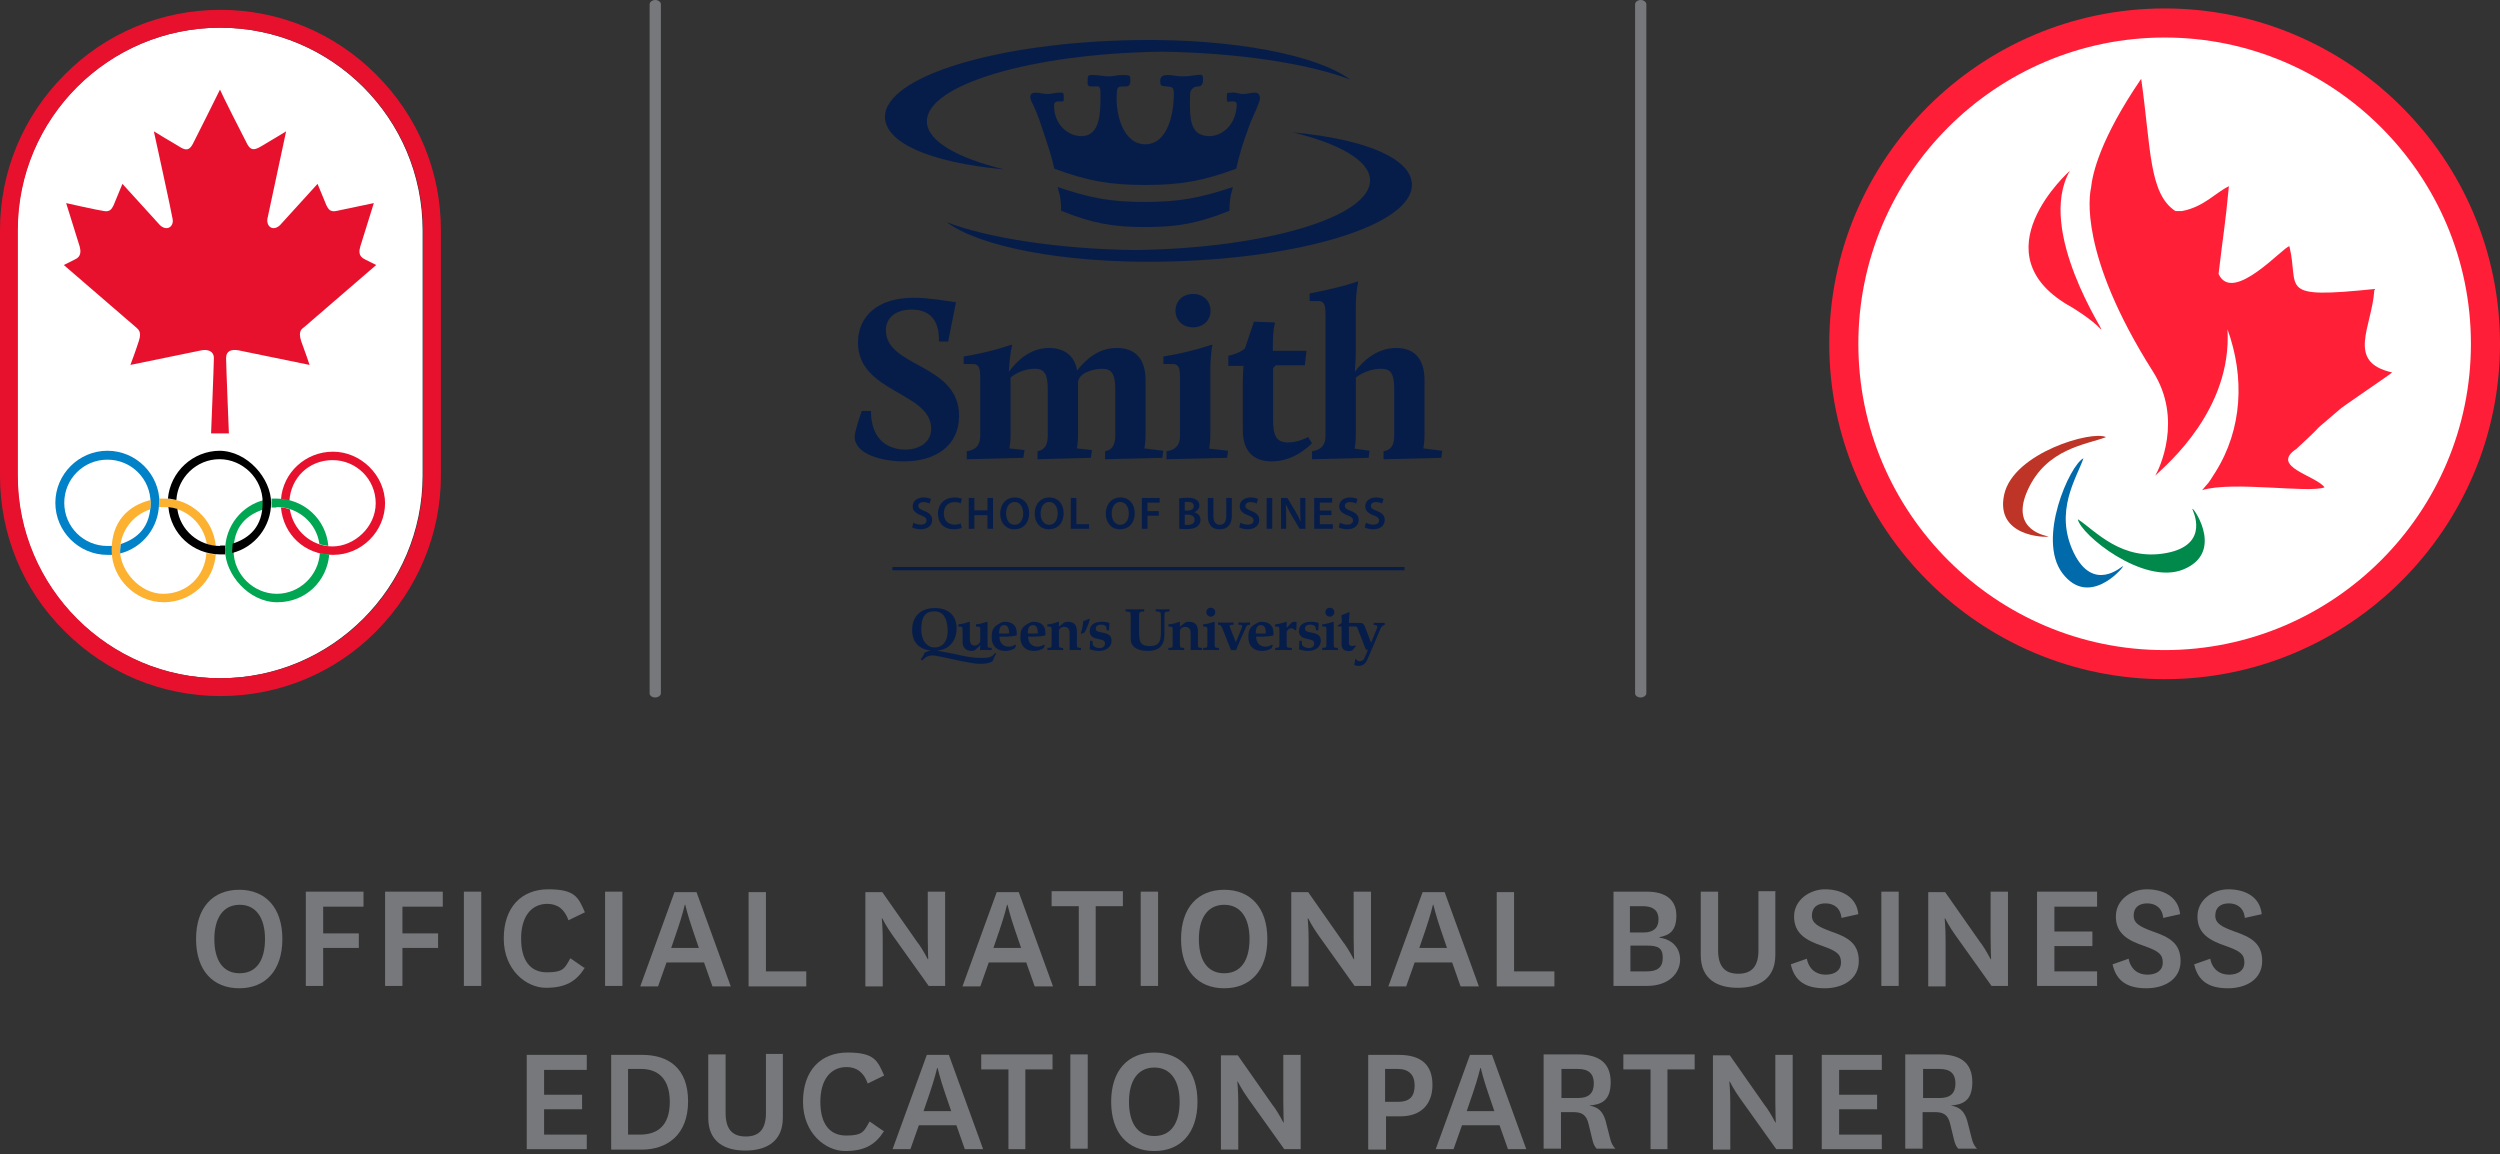 <?xml version="1.0" encoding="UTF-8"?>
<svg id="Layer_1" data-name="Layer 1" xmlns="http://www.w3.org/2000/svg" version="1.1" viewBox="0 0 533 246.1">
  <rect x="0" y="0" width="533" height="246.1" fill="#333333" stroke="none"/>
  <defs>
    <style>
      .cls-1 {
        fill: #00a651;
      }

      .cls-1, .cls-2, .cls-3, .cls-4, .cls-5, .cls-6, .cls-7, .cls-8, .cls-9, .cls-10, .cls-11, .cls-12, .cls-13, .cls-14 {
        stroke-width: 0px;
      }

      .cls-2 {
        fill: #ff2038;
      }

      .cls-3 {
        fill: #be3426;
      }

      .cls-4 {
        fill: #0081c8;
      }

      .cls-5 {
        fill: #fcb131;
      }

      .cls-6 {
        fill-rule: evenodd;
      }

      .cls-6, .cls-12 {
        fill: #071d49;
      }

      .cls-7 {
        fill: #000;
      }

      .cls-8 {
        fill: #e8112d;
      }

      .cls-9 {
        fill: #016aab;
      }

      .cls-10 {
        fill: #ff1e37;
      }

      .cls-11 {
        fill: #77787b;
      }

      .cls-13 {
        fill: #fff;
      }

      .cls-14 {
        fill: #00894a;
      }
    </style>
  </defs>
  <path class="cls-13" d="M528.5,73.3c0,37-30,67-67,67s-67-30-67-67S424.5,6.3,461.5,6.3s67,30,67,67Z"/>
  <path class="cls-3" d="M436.7,114.4c-.7.2-11.4,0-9.4-9,2-8.9,18.8-13.7,21.7-12.2-4.2,1.6-12.7,2.4-16.7,11.3-4,8.8,4.4,9.8,4.5,9.9"/>
  <path class="cls-9" d="M452.6,120.8c-.3.7-7.4,8.7-12.9,1.4s1.6-23.1,4.5-24.5c-1.5,4.3-6.3,11.3-2.1,20.1,4.2,8.7,10.3,2.9,10.5,2.9"/>
  <path class="cls-14" d="M467.5,108.5c.6.4,6.5,9.4-2,12.9s-22-7.5-22.5-10.7c3.8,2.5,9.3,9,18.9,7.2,9.5-1.8,5.5-9.2,5.5-9.4"/>
  <path class="cls-2" d="M506.4,61.6c-21.2,2.2-16.1,0-18.3-9.1-1.2,0-12.1,12.5-15.1,5.9,1-8.6,1.4-10.2,2.2-18.7-2.9,1.4-5.3,4.4-10,5.3h-1.4c-5.7-3.7-5.2-13.5-7.3-28.2-8.8,12.9-10.4,20.3-10.7,23.3-.3,1.3-2.7,14,13.2,39.1,6.5,10.2,1.3,20.9.5,22.2,2.4-2.3,16.4-14,15.4-31.2,3.7,10.2,3.2,21.3-2.6,30.5-1.9,3-1,1.6-2.8,3.8,6.4-2,22.8.7,26.1-.6-2-2.6-11.7-4.4-6-8.2,8.2-7.6.9-1.3,9.2-8.4,0-.2,11.3-7.8,11.2-7.9-9.9-2.2-4.3-9.7-3.8-17.5M447.9,70.1c1.3,1.4-13.9-20.9-6.6-33.7,0,0-20.1,17.8.4,29.1,0,0,4.2,2.5,6.2,4.7"/>
  <path class="cls-10" d="M461.5,8c-36,0-65.3,29.3-65.3,65.3s29.3,65.3,65.3,65.3,65.3-29.3,65.3-65.3-29.3-65.3-65.3-65.3ZM461.5,144.8c-39.4,0-71.5-32.1-71.5-71.5S422.1,1.8,461.5,1.8s71.5,32.1,71.5,71.5-32.1,71.5-71.5,71.5Z"/>
  <path class="cls-11" d="M139.7,148.7c-.7,0-1.2-.4-1.2-.9V.9c0-.5.6-.9,1.2-.9s1.2.4,1.2.9v146.9c0,.5-.6.9-1.2.9v0ZM349.8,148.7c-.7,0-1.2-.4-1.2-.9V.9C348.6.4,349.2-0,349.8-0s1.2.4,1.2.9v146.9c0,.5-.6.9-1.2.9v0Z"/>
  <g id="COC">
    <path class="cls-13" d="M46.9,5.9C23,5.9,3.7,25.3,3.7,49.1v52.3c0,23.9,19.4,43.2,43.2,43.2s43.2-19.4,43.2-43.2v-52.3c0-23.9-19.4-43.2-43.2-43.2"/>
    <path class="cls-8" d="M80.2,15.9C71.3,7,59.5,2.1,47,2.1S22.6,7,13.8,15.9C4.9,24.8,0,36.6,0,49.1v52.3c0,12.6,4.9,24.4,13.8,33.2,8.9,8.9,20.7,13.8,33.2,13.8s24.4-4.9,33.2-13.8,13.8-20.7,13.8-33.2v-52.3c0-12.6-4.9-24.3-13.8-33.2M90.2,101.4c0,23.9-19.4,43.2-43.2,43.2S3.8,125.2,3.8,101.4v-52.3C3.8,25.2,23.2,5.9,47,5.9s43.2,19.4,43.2,43.2c0,0,0,52.3,0,52.3Z"/>
    <path class="cls-8" d="M48.8,92.4s-.6-14.6-.6-16.1,1.2-1.9,2.7-1.6,15.1,3.1,15.1,3.1c0,0-1-3-1.8-5.1-.7-2.2.2-2.6.7-3l15.3-13.2-2.4-1.2c-1.5-.7-1.2-1.9-1-2.7l2.9-9.3s-6.6,1.4-8.1,1.7c-1.2.2-1.6-.4-2-1.2l-1.9-4.6-8,8.8c-1.5,1.4-2.9.3-2.7-1.3.3-1.4,4-18.7,4-18.7,0,0-4.1,2.5-5.5,3.3s-2.1.7-2.8-.6c-.7-1.3-5.7-11.2-5.8-11.6-.2.4-5.1,10.3-5.8,11.6-.7,1.3-1.4,1.5-2.8.6-1.4-.8-5.5-3.3-5.5-3.3,0,0,3.8,17.3,4,18.7.3,1.6-1.2,2.7-2.7,1.3l-8-8.8-1.9,4.6c-.4.8-.8,1.4-2,1.2-1.5-.2-8.1-1.7-8.1-1.7l2.9,9.3c.2.8.4,2.1-1,2.7l-2.4,1.2,15.3,13.2c.5.5,1.4.9.7,3-.7,2.2-1.8,5.1-1.8,5.1,0,0,13.7-2.8,15.1-3.1,1.4-.3,2.7.2,2.7,1.6s-.6,16.1-.6,16.1h3.8v-0Z"/>
    <path class="cls-4" d="M34,107.2c0-6.1-5-11.1-11.1-11.1s-11.1,5-11.1,11.1,5,11.1,11.1,11.1h1v-1.9h-1c-5.1,0-9.2-4.1-9.2-9.2s4.1-9.2,9.2-9.2,9.2,4.1,9.2,9.2-2.7,7.6-6.4,8.8c0,.4-.1.9-.1,1.4v.6c4.8-1.2,8.3-5.6,8.3-10.7"/>
    <path class="cls-8" d="M82.1,107.2c0,6.1-5,11.1-11.1,11.1s-10.6-4.4-11.1-10.1c.7,0,1.3.2,1.9.4.7,4.4,4.5,7.9,9.1,7.9s9.2-4.1,9.2-9.2-4.1-9.2-9.2-9.2-8.9,3.8-9.2,8.7c-.6-.1-1.2-.3-1.8-.3.4-5.7,5.2-10.2,11.1-10.2s11.1,5,11.1,11.1"/>
    <path class="cls-1" d="M59,108.1c4.6,0,8.5,3.4,9.1,7.9.6.2,1.2.3,1.9.4-.5-5.7-5.2-10.1-11.1-10.1h-1v1.9h1M68.2,117.9c-.3,4.8-4.3,8.7-9.2,8.7s-9.2-4.1-9.2-9.2,2.7-7.6,6.4-8.8c0-.4.1-.9.1-1.4v-.6c-4.8,1.2-8.3,5.6-8.3,10.7s5,11.1,11.1,11.1,10.6-4.5,11.1-10.2c-.6,0-1.2-.2-1.8-.3"/>
    <path class="cls-5" d="M33.9,108.2v-1.9h1c5.8,0,10.6,4.4,11.1,10.1-.7,0-1.3-.2-1.9-.4-.7-4.4-4.5-7.9-9.1-7.9h-1M46,118.2c-.4,5.7-5.2,10.2-11.1,10.2s-11.1-5-11.1-11.1,3.5-9.5,8.3-10.7v.6c0,.5,0,.9-.1,1.4-3.7,1.2-6.4,4.7-6.4,8.8s4.1,9.2,9.2,9.2,8.9-3.8,9.2-8.7c.6.1,1.2.3,1.8.3"/>
    <path class="cls-7" d="M46.9,96.1c-5.8,0-10.6,4.5-11.1,10.2.6,0,1.2.2,1.8.3.3-4.8,4.3-8.7,9.2-8.7s9.2,4.1,9.2,9.2-2.7,7.6-6.4,8.8c0,.4-.1.9-.1,1.4v.6c4.8-1.2,8.3-5.6,8.3-10.7s-5-11.1-11.1-11.1M46.9,116.4c-4.6,0-8.5-3.4-9.1-7.9-.6-.2-1.2-.3-1.9-.4.5,5.7,5.2,10.1,11.1,10.1h1v-1.9h-1"/>
  </g>
  <path class="cls-12" d="M262.273,42.478c-.146,1.015-.146,1.447-.146,2.46-6.514,2.607-10.859,3.476-17.953,3.476-7.094,0-11.436-.869-17.952-3.476,0-1.013,0-1.303-.145-2.46-.145-1.301-.434-1.736-.579-2.606,6.804,2.317,11.293,3.185,18.531,3.185,7.383,0,11.874-.868,18.82-3.185-.145.87-.434,1.305-.577,2.606h-0ZM224.776,23.37c-.145-1.448,0-1.738,1.012-1.738,1.015,0,1.015.144,1.015-.869,0-1.16-.146-1.013-1.015-1.013-1.012,0-1.446.289-2.46.289-1.016,0-1.593-.289-2.609-.289-1.3,0-1.155,1.156-.867,1.735.725,1.451,1.594,3.478,2.317,5.792,1.015,3.183,1.882,5.358,2.607,8.687,7.094,2.604,11.726,3.475,19.398,3.475,7.675,0,12.307-.871,19.401-3.475.726-3.329,1.446-5.504,2.608-8.687.72-2.17,1.445-3.184,2.313-5.645.29-.726.146-1.882-.868-1.882-1.158,0-1.593.289-2.607.289-1.012,0-1.446-.435-2.46-.289-.868.143-1.01-.289-1.01,1.013,0,1.299.142.869,1.01.869.87,0,1.304-.147,1.014,1.738-.437,3.184-2.897,5.791-6.079,5.645-3.766-.289-3.909-3.474-3.766-8.976,0-.868.724-1.593,1.592-1.593.773,0,1.16-.434,1.16-1.301,0-1.159,0-1.304-1.16-1.159-1.3.144-2.027.29-3.328.29-1.156,0-1.884-.29-3.042-.29-1.061-0-1.591.386-1.591,1.159,0,1.301.146,1.156,1.591,1.301,1.014.147,1.304.147,1.304,1.593,0,4.196-1.304,10.716-6.081,10.716-4.777,0-6.369-6.52-6.079-10.716,0-1.593.433-1.593,1.302-1.593,1.159,0,1.593,0,1.593-1.301,0-1.015,0-1.159-1.593-1.159-1.159,0-1.882.29-3.04.29-1.305,0-1.883-.29-3.331-.29-1.014,0-1.157,0-1.157,1.304,0,1.011,0,1.156,1.157,1.156s1.594-.434,1.594,1.593c0,3.906,0,8.686-3.765,8.976-3.184.147-5.791-2.46-6.079-5.645l-0.0 0Z"/>
  <path class="cls-12" d="M247.395,11.029c-27.604.41-49.895,7.079-49.788,14.893.054,4.134,6.482,7.766,16.506,10.206-16.437-1.548-25.368-5.876-25.445-11.166l.005.031c-.13-8.64,23.886-16.006,53.64-16.453,20.756-.312,38.591,3.215,45.565,8.435-8.741-3.382-24.096-5.77-40.471-5.951l-.011.004 0.0 0ZM242.303,53.307c27.606-.408,49.897-7.078,49.79-14.893-.057-4.133-6.483-7.765-16.507-10.203,16.439,1.545,25.367,5.875,25.446,11.164l-.007-.031c.131,8.64-23.886,16.003-53.636,16.45-20.759.312-38.596-3.212-45.568-8.435,8.741,3.384,24.096,5.772,40.47,5.956l.011-.009h0ZM190.263,120.89h109.173v.693h-109.173v-.693Z"/>
  <path class="cls-6" d="M212.119,139.176c-.051.142-.077.153-.102.202-.715.96-1.863.881-3.048.881-2.358.014-5.165-.827-7.089-1.159-1.34-.23-1.287-.241-2.091-.397,2.639-.204,4.219-2.114,4.157-4.933-.065-2.357-1.557-4.231-4.847-4.129-3.094.088-4.716,2.04-4.627,4.87.077,2.74,1.786,3.9,3.888,4.191-.254.053-.445.142-.674.206-.357.114-.586.242-.586.281-.206.649-.816,1.376-.804,1.387.128.13.307.256.331.232.485-.486,1.212-1.249,2.716-1.021,1.275.193,1.223.242,2.729.55,1.887.381,5.2,1.208,6.984,1.197,2.195-.026,2.627-.588,2.693-.802.164-.626.469-1.01.624-1.368.011-.037-.141-.139-.255-.19M202.022,133.884c.164,1.812-.397,3.864-2.297,4.118-2.396.321-3.315-1.973-3.315-3.671,0-2.077.37-3.824,2.487-3.979,2.001-.151,2.906,1.099,3.125,3.532Z"/>
  <path class="cls-12" d="M205.218,136.781c0,1.209.587,2.001,1.989,2.001.305,0,.64-.116.814-.294l.971-.942-.064,1.056c.509-.014.868-.037,1.085-.037.355,0,.892.023,1.413.037v-.471l-.419-.027c-.268-.024-.371-.088-.408-.217-.039-.128-.053-.292-.053-.597v-4.653l-.127-.077-.891.281c-.472.153-.957.203-1.443.267v.465l.575.039c.307.024.332.165.332.89v1.988c0,.164-.025.355-.115.495-.229.369-.639.647-1.072.647-.981,0-1.032-.836-1.032-1.665v-3.329l-.125-.077-.895.281c-.473.153-.956.203-1.439.267v.465l.574.039c.307.024.331.165.331.89v2.28"/>
  <path class="cls-6" d="M214.097,133.272c.942,0,1.045,1.02,1.045,1.772-.357.012-.715.038-1.07.038-.358,0-.716-.026-1.071-.038,0-1.2.355-1.772,1.096-1.772M214.748,135.718c.561,0,1.326-.06,2.014-.252v-.662c0-1.493-1.069-2.246-2.487-2.246-.381,0-.726.103-1.043.294l-.601.358c-1.07.635-1.21,1.581-1.21,2.626,0,1.823,1.032,2.945,2.892,2.945.754,0,1.276-.14,2.041-.549l.279-.612-.154-.191c-.406.243-.953.446-1.375.446-1.325,0-2.025-.919-2.025-2.157h1.668ZM220.218,133.272c.942,0,1.045,1.02,1.045,1.772-.359.012-.715.038-1.07.038-.357,0-.716-.026-1.073-.038,0-1.2.357-1.772,1.097-1.772M220.867,135.718c.561,0,1.328-.06,2.015-.252v-.662c0-1.493-1.07-2.246-2.487-2.246-.381,0-.726.103-1.043.294l-.6.358c-1.07.635-1.212,1.581-1.212,2.626,0,1.823,1.034,2.945,2.895,2.945.754,0,1.276-.14,2.039-.549l.279-.612-.153-.191c-.406.243-.955.446-1.375.446-1.325,0-2.028-.919-2.028-2.157h1.67Z"/>
  <path class="cls-12" d="M224.209,137.291c0,.305-.016.469-.052.597-.039.129-.142.193-.408.217l-.446.025v.473c.548-.014,1.083-.037,1.643-.037.637,0,1.173.023,1.722.037v-.473l-.446-.025c-.267-.024-.369-.088-.408-.217-.039-.128-.05-.292-.05-.597v-2.769c0-.369.469-.867.993-.867.459,0,.74.078.957.294.23.228.331.561.331,1.173v3.48c.358-.014.728-.037,1.188-.037.406,0,.788.023,1.247.037v-.473l-.419-.025c-.268-.024-.37-.088-.409-.217-.038-.128-.049-.296-.049-.601v-2.369c0-.751-.04-1.391-.473-1.848-.332-.344-.879-.512-1.376-.512-.281,0-.651,0-.969.244l-1.02.795v-.96l-.077-.08c-.754.244-1.505.525-2.384.55v.465l.574.039c.305.024.332.165.332.89v2.789M230.771,133.709c-.103.521-.192.826-.348,1.336l.104.141.739-.395c.216-.434.369-.715.55-1.174.239-.611.381-.968.559-1.607l-.168-.1c-.213.1-.355.178-.583.266-.23.09-.409.154-.665.218-.037.522-.099.804-.188,1.315M236.44,134.406l.1-1.554c-.458-.23-1.019-.294-1.592-.294-1.494,0-2.625.536-2.625,1.99,0,.804.458,1.352,1.348,1.569l1.101.267c.47.116.801.267.801.828,0,.611-.523.957-1.096.957-.596,0-1.131-.179-1.499-.665l-.063-.879h-.498l-.089,1.799c.663.241,1.326.357,1.985.357,1.31,0,2.673-.689,2.673-2.168,0-1.045-.586-1.44-1.619-1.67l-1.045-.228c-.484-.104-.701-.309-.701-.713,0-.549.449-.831,1.188-.831.407,0,.993.229,1.046.499l.128.737h.457M241.065,136.308c0,1.44,1.234,2.473,3.645,2.473,2.309,0,3.547-1.085,3.547-3.416v-3.718c0-.539.01-.881.088-1.033.061-.126.191-.191.521-.217l.472-.039v-.475c-.483.01-.97.038-1.455.038-.482,0-.978-.028-1.465-.038v.475l.472.039c.332.026.459.091.523.217.078.152.089.494.089,1.033v3.067c0,1.848-.243,3.02-2.373,3.02-2.154,0-2.269-1.132-2.269-2.929v-3.158c0-.539.015-.881.088-1.033.065-.126.193-.191.523-.217l.472-.039v-.475c-.522.01-1.223.038-1.976.038-.765,0-1.465-.028-1.989-.038v.475l.473.039c.331.026.457.091.521.217.077.152.091.494.091,1.033v4.661M250.011,137.291c0,.305-.014.469-.051.597-.038.129-.14.193-.407.217l-.446.025v.473c.547-.014,1.085-.037,1.644-.037.637,0,1.174.023,1.723.037v-.473l-.446-.025c-.271-.024-.37-.088-.409-.217-.039-.128-.053-.292-.053-.597v-2.769c0-.369.473-.867.995-.867.458,0,.74.078.956.294.23.228.332.561.332,1.173v3.48c.359-.014.727-.037,1.186-.037.406,0,.791.023,1.249.037v-.473l-.419-.025c-.27-.024-.37-.088-.41-.217-.039-.128-.051-.296-.051-.601v-2.369c0-.751-.037-1.391-.473-1.848-.332-.344-.878-.512-1.375-.512-.282,0-.651,0-.971.244l-1.02.795v-.96l-.076-.08c-.751.244-1.504.525-2.383.55v.465l.575.039c.304.024.33.165.33.89v2.789"/>
  <path class="cls-6" d="M258.14,129.562c-.534,0-.957.411-.957.971,0,.523.447.942.957.942.511,0,.956-.419.956-.942,0-.56-.419-.971-.956-.971M257.413,137.291c0,.305-.014.469-.051.597-.038.129-.14.193-.407.217l-.447.025v.473c.549-.014,1.083-.037,1.646-.037.637,0,1.172.023,1.721.037v-.473l-.447-.025c-.267-.024-.369-.088-.408-.217-.037-.128-.052-.292-.052-.597v-4.653l-.127-.08-.89.283c-.473.153-.956.203-1.443.267v.465l.575.039c.306.024.331.165.331.89v2.789h-0Z"/>
  <path class="cls-12" d="M262.444,138.602h1.096c.152-.422.305-.842.484-1.237l1.633-3.671c.087-.217.216-.396.458-.434l.384-.064v-.484c-.409.012-.816.035-1.223.035-.409,0-.832-.023-1.239-.035v.484l.485.025c.114,0,.292.077.292.202,0,.129-.011.285-.114.538l-.778,1.924c-.14.344-.292.689-.445,1.021l-1.121-2.82c-.103-.254-.18-.482-.18-.635,0-.167.127-.216.294-.23l.521-.025v-.484c-.545.012-1.094.035-1.643.035-.548,0-1.108-.023-1.657-.035v.484l.319.025c.279.027.446.397.612.79l1.825,4.591"/>
  <path class="cls-6" d="M268.828,133.272c.944,0,1.047,1.02,1.047,1.772-.359.012-.716.038-1.071.038s-.715-.026-1.073-.038c0-1.2.359-1.772,1.098-1.772M269.479,135.718c.563,0,1.325-.06,2.014-.252v-.662c0-1.493-1.071-2.246-2.484-2.246-.385,0-.729.103-1.047.294l-.599.358c-1.07.635-1.212,1.581-1.212,2.626,0,1.823,1.033,2.945,2.895,2.945.752,0,1.276-.14,2.041-.549l.28-.612-.152-.191c-.41.243-.956.446-1.379.446-1.323,0-2.027-.919-2.027-2.157h1.67-0Z"/>
  <path class="cls-12" d="M272.768,137.291c0,.305-.011.469-.053.597-.038.129-.137.193-.406.217l-.448.025v.473c.549-.014,1.085-.037,1.645-.037.637,0,1.174.023,1.926.037v-.473l-.496-.025c-.268-.012-.522-.088-.561-.217-.039-.128-.05-.292-.05-.597v-2.525c0-.36.499-.816.994-.816.331,0,.598.153.752.456l.31-.128.066-1.641c-.142-.066-.325-.08-.553-.08-.359,0-.641.283-1.01.679l-.56.616v-1.216l-.129-.08-.893.283c-.469.153-.955.203-1.44.267v.465l.576.039c.305.024.33.165.33.89v2.789M281.049,134.406l.103-1.554c-.458-.23-1.017-.294-1.592-.294-1.493,0-2.627.536-2.627,1.99,0,.804.461,1.352,1.35,1.569l1.098.267c.472.116.804.267.804.828,0,.611-.523.957-1.097.957-.597,0-1.131-.179-1.499-.665l-.063-.879h-.498l-.089,1.799c.662.241,1.323.357,1.985.357,1.31,0,2.673-.689,2.673-2.168,0-1.045-.585-1.44-1.618-1.67l-1.045-.228c-.485-.104-.701-.309-.701-.713,0-.549.445-.831,1.184-.831.408,0,.995.229,1.045.499l.129.737h.457"/>
  <path class="cls-6" d="M283.523,129.562c-.537,0-.957.411-.957.971,0,.523.447.942.957.942.509,0,.956-.419.956-.942,0-.56-.422-.971-.956-.971M282.796,137.291c0,.305-.014.469-.053.597-.037.129-.139.193-.408.217l-.445.025v.473c.548-.014,1.085-.037,1.645-.037.637,0,1.172.023,1.72.037v-.473l-.446-.025c-.267-.024-.369-.088-.407-.217-.038-.128-.05-.292-.05-.597v-4.653l-.129-.08-.892.283c-.473.153-.956.203-1.44.267v.465l.575.039c.303.024.331.165.331.89v2.789h0Z"/>
  <path class="cls-12" d="M287.582,132.788c0-.368.037-.625.051-.993.024-.436.063-.728.103-1.159l-.18-.142c-.357.19-.637.346-.944.446-.305.102-.381.152-.637.231.052.408.091.651.091,1.07,0,.228,0,.358-.015.575-.164.1-.279.19-.432.279-.153.088-.256.167-.409.243v.228h.816v4.004c0,.344.205.816.61,1.047.448.254,1.316.293,1.726.012.099-.153.213-.267.33-.421.128-.166.228-.266.37-.423l-.115-.227c-.18.177-.792.227-.994.114-.206-.114-.37-.267-.37-.549v-3.558h1.391c.099,0,.163-.012.267.076.114.104.114.129.139.204l1.837,4.693h.433l-.791,1.875c-.114.282-.572.599-1.045.548-.292-.024-.537-.191-.701-.458l-.192.05-.101.766-.115.422c.395.202.7.267,1.161.228.88-.089,1.377-.676,1.719-1.479l2.806-6.591c.065-.152.128-.217.282-.355.178-.155.369-.256.56-.296v-.458h-2.358v.473h.205c.279,0,.522.126.561.292.023.128-.014.23-.039.307l-1.276,3.176-1.427-3.684c-.065-.153-.142-.243-.267-.346-.219-.164-.423-.204-.704-.204l-2.345-.013M194.733,111.437c.391.224.976.419,1.592.419.772,0,1.2-.361,1.2-.898,0-.498-.331-.79-1.172-1.093-1.083-.391-1.776-.967-1.776-1.914,0-1.074.898-1.894,2.323-1.894.713,0,1.24.156,1.582.332l-.292.967c-.234-.127-.693-.313-1.309-.313-.762,0-1.093.411-1.093.791,0,.508.381.742,1.259,1.084,1.143.43,1.699,1.006,1.699,1.953,0,1.054-.801,1.973-2.5,1.973-.693,0-1.415-.196-1.777-.411,0,0,.264-.995.264-.995ZM205.029,112.55c-.284.147-.909.293-1.699.293-2.09,0-3.359-1.309-3.359-3.31,0-2.168,1.503-3.476,3.515-3.476.79,0,1.357.166,1.601.292l-.264.957c-.312-.137-.742-.254-1.289-.254-1.337,0-2.304.84-2.304,2.421,0,1.445.85,2.373,2.295,2.373.489,0,.995-.097,1.308-.244l.196.947 0.0 0ZM207.736,106.164v2.637h2.783v-2.637h1.2v6.581h-1.2v-2.9h-2.783v2.9h-1.2v-6.581h1.2ZM219.416,109.386c0,2.207-1.337,3.466-3.155,3.466-1.856,0-3.025-1.415-3.025-3.349,0-2.021,1.269-3.446,3.124-3.446,1.922,0,3.056,1.455,3.056,3.329ZM214.505,109.485c0,1.337.672,2.401,1.825,2.401,1.162,0,1.815-1.074,1.815-2.451,0-1.24-.615-2.412-1.815-2.412-1.191,0-1.825,1.104-1.825,2.461ZM226.772,109.386c0,2.207-1.339,3.466-3.155,3.466-1.854,0-3.027-1.415-3.027-3.349,0-2.021,1.271-3.446,3.124-3.446,1.924,0,3.058,1.455,3.058,3.329ZM221.86,109.485c0,1.337.672,2.401,1.825,2.401,1.162,0,1.815-1.074,1.815-2.451,0-1.24-.613-2.412-1.815-2.412-1.191,0-1.825,1.104-1.825,2.461ZM228.286,106.164h1.2v5.575h2.705v1.006h-3.905v-6.581l0.0 0ZM241.928,109.386c0,2.207-1.339,3.466-3.155,3.466-1.854,0-3.027-1.415-3.027-3.349,0-2.021,1.271-3.446,3.124-3.446,1.924,0,3.058,1.455,3.058,3.329ZM237.017,109.485c0,1.337.672,2.401,1.825,2.401,1.162,0,1.816-1.074,1.816-2.451,0-1.24-.614-2.412-1.816-2.412-1.191,0-1.825,1.104-1.825,2.461ZM243.445,106.164h3.797v.987h-2.597v1.815h2.421v.987h-2.421v2.792h-1.2v-6.581l0.0 0ZM251.403,106.252c.381-.078,1.074-.137,1.747-.137.89,0,1.436.108,1.884.42.411.244.684.673.684,1.231,0,.605-.381,1.161-1.094,1.425v.019c.693.176,1.328.723,1.328,1.631,0,.586-.253,1.045-.634,1.357-.469.41-1.24.615-2.44.615-.665,0-1.172-.049-1.474-.089v-6.473 0ZM252.593,108.849h.615c.83,0,1.299-.391,1.299-.947,0-.615-.469-.898-1.231-.898-.353,0-.556.019-.684.049v1.797ZM252.593,111.876c.156.019.362.03.634.03.772,0,1.456-.293,1.456-1.104,0-.761-.665-1.074-1.494-1.074h-.596v2.148ZM258.701,106.164v3.838c0,1.289.537,1.884,1.347,1.884.869,0,1.387-.595,1.387-1.884v-3.838h1.2v3.76c0,2.031-1.044,2.929-2.625,2.929-1.524,0-2.509-.85-2.509-2.919v-3.769h1.2l0.0 0ZM264.464,111.437c.389.224.975.419,1.591.419.772,0,1.2-.361,1.2-.898,0-.498-.332-.79-1.172-1.093-1.084-.391-1.776-.967-1.776-1.914,0-1.074.897-1.894,2.322-1.894.713,0,1.24.156,1.583.332l-.293.967c-.234-.127-.694-.313-1.309-.313-.762,0-1.094.411-1.094.791,0,.508.381.742,1.259,1.084,1.143.43,1.699,1.006,1.699,1.953,0,1.054-.8,1.973-2.499,1.973-.694,0-1.415-.196-1.778-.411l.265-.995 0.0 0ZM271.244,106.164v6.581h-1.2v-6.581h1.2ZM273.105,112.745v-6.581h1.366l1.699,2.822c.44.733.821,1.494,1.122,2.206h.021c-.078-.878-.109-1.728-.109-2.734v-2.295h1.115v6.581h-1.24l-1.718-2.89c-.421-.723-.859-1.533-1.181-2.275l-.031.01c.05.85.059,1.718.059,2.802v2.353h-1.103 0ZM283.867,109.826h-2.48v1.934h2.774v.986h-3.974v-6.581h3.827v.987h-2.627v1.698h2.48v.976ZM285.667,111.437c.392.224.977.419,1.593.419.772,0,1.2-.361,1.2-.898,0-.498-.332-.79-1.172-1.093-1.084-.391-1.777-.967-1.777-1.914,0-1.074.899-1.894,2.324-1.894.712,0,1.24.156,1.581.332l-.291.967c-.234-.127-.694-.313-1.309-.313-.762,0-1.094.411-1.094.791,0,.508.381.742,1.259,1.084,1.143.43,1.699,1.006,1.699,1.953,0,1.054-.8,1.973-2.499,1.973-.694,0-1.415-.196-1.777-.411,0,0,.263-.995.263-.995ZM291.219,111.437c.389.224.975.419,1.591.419.772,0,1.2-.361,1.2-.898,0-.498-.331-.79-1.172-1.093-1.084-.391-1.775-.967-1.775-1.914,0-1.074.897-1.894,2.322-1.894.712,0,1.24.156,1.583.332l-.293.967c-.234-.127-.694-.313-1.309-.313-.762,0-1.093.411-1.093.791,0,.508.381.742,1.259,1.084,1.143.43,1.699,1.006,1.699,1.953,0,1.054-.8,1.973-2.5,1.973-.693,0-1.415-.196-1.777-.411l.265-.995 0.0 0ZM183.722,87.615h1.969c0,6.616,4.19,8.232,7.323,8.232,2.726,0,5.506-1.365,5.506-4.445,0-7.878-15.604-7.625-15.604-18.381,0-5.403,3.988-9.543,11.866-9.543,2.977,0,6.311.555,9.037.96l-1.665,8.382h-1.969c.099-3.838-1.365-6.817-5.81-6.817-3.38,0-5.501,1.717-5.501,4.393,0,7.979,15.604,7.07,15.604,18.28,0,6.513-5.255,9.695-11.718,9.695-4.543,0-10.398-1.414-10.551-5.152,0-.555.152-1.665,1.513-5.604h0ZM206.106,96.2c2.068-.253,2.878-1.466,2.878-3.283v-11.967c0-2.07-.053-3.332-1.517-3.332h-2.019v-1.616c5.958-.96,10.201-2.527,10.201-2.527l.152.152s-.456,1.112-.707,5.606c1.715-2.323,4.543-5.051,8.585-5.051,2.928,0,5.403,1.414,5.958,4.798,1.969-2.475,4.593-4.798,8.482-4.798,3.536,0,6.11,1.92,6.11,6.817v11.918c0,1.515-.251,2.677-.251,2.677l4.038.504-.201,1.515-12.22.304v-1.717c1.567-.253,2.171-1.466,2.171-3.283v-9.948c0-3.534-.958-4.342-2.775-4.342-1.92,0-5.152.909-5.152,2.979v11.311c0,1.515-.251,2.677-.251,2.677l3.232.354-.255,1.665-11.361.304v-1.717c1.567-.253,2.171-1.466,2.171-3.283v-9.948c0-3.534-.909-4.342-2.779-4.342-1.665,0-3.635.606-5.148,1.869v12.421c0,1.515-.255,2.677-.255,2.677l3.232.354-.251,1.665-12.068.304v-1.717l0.0 0ZM248.699,96.2c2.068-.253,2.878-1.466,2.878-3.283v-11.967c0-2.07-.053-3.332-1.517-3.332h-2.019v-1.616c5.958-.96,10.3-2.527,10.3-2.527l.152.152s-.452,1.667-.452,5.756v13.534c0,1.515-.255,2.726-.255,2.726l4.042.454-.201,1.515-12.927.304v-1.717ZM250.615,66.255c0-2.122,1.567-3.585,3.738-3.585,2.171,0,3.738,1.464,3.738,3.585,0,2.07-1.567,3.534-3.738,3.534s-3.738-1.464-3.738-3.534ZM264.964,81.304c0-1.466.148-3.283.148-3.283h-3.232v-2.171s2.323-.454,3.536-1.567l1.92-5.705,4.342.152.152.15s-.456,1.112-.456,4.948v.96h7.171l-.354,3.08h-6.159l-.604.606v11.21c0,2.93.555,4.646,3.178,4.646,2.224,0,4.293-1.162,4.293-1.162l.81,1.312s-3.384,3.89-8.585,3.89c-3.635,0-6.159-1.92-6.159-6.616v-10.452h-0Z"/>
  <path class="cls-12" d="M279.721,96.2c2.068-.253,2.878-1.466,2.878-3.283v-25.4c0-2.07-.053-3.332-1.517-3.332h-1.867v-1.616c8.079-1.616,10.201-2.576,10.201-2.576l.152.152s-.506,1.817-.506,5.705v8.787c0,2.576-.201,3.99-.201,4.597,1.768-2.323,4.696-5.051,8.836-5.051,3.483,0,6.007,1.92,6.007,6.817v11.918c0,1.515-.251,2.677-.251,2.677l4.038.504-.201,1.515-12.319.304v-1.717c1.715-.253,2.27-1.466,2.27-3.283v-9.948c0-3.534-.855-4.342-2.825-4.342-1.669,0-3.737.606-5.353,1.869v12.421c0,1.515-.255,2.726-.255,2.726l3.182.454-.201,1.515-12.068.304v-1.717Z"/>
  <g>
    <path class="cls-11" d="M41.8,200.2c0-6.7,3.6-10.5,9.2-10.5s9.2,3.8,9.2,10.5c0,6.7-3.6,10.5-9.2,10.5s-9.2-3.8-9.2-10.5ZM45.7,200.2c0,4.5,1.8,7.3,5.4,7.3s5.4-2.8,5.4-7.3-1.9-7.3-5.4-7.3-5.4,2.8-5.4,7.3Z"/>
    <path class="cls-11" d="M65.2,210.2v-20.1h12.3v3.2h-8.6v5.7h7.6v3.1h-7.6v8.1h-3.7Z"/>
    <path class="cls-11" d="M82.1,210.2v-20.1h12.3v3.2h-8.6v5.7h7.6v3.1h-7.6v8.1h-3.7Z"/>
    <path class="cls-11" d="M102.6,190.1v20.1h-3.7v-20.1h3.7v0Z"/>
    <path class="cls-11" d="M124.7,206.3c-1.8,2.9-4.1,4.3-8.3,4.3s-9-3.8-9-10.5,3.8-10.5,9.5-10.5,6.4,1.7,7.8,4.9l-3.5,1.7c-.8-2.3-2.3-3.5-4.5-3.5-3.5,0-5.6,2.8-5.6,7.4s1.9,7.2,5.5,7.2,3.8-.9,5-3l2.9,2h.2Z"/>
    <path class="cls-11" d="M132.7,190.1v20.1h-3.7v-20.1h3.7v0Z"/>
    <path class="cls-11" d="M150.1,205.2h-8l-1.8,5.1h-3.8l7.3-20.1h4.7l7.3,20.1h-3.9l-1.8-5.1h0ZM143.1,202.1h5.9l-1.3-3.8c-1.1-3.2-1.6-5.4-1.6-5.4h-.1s-.5,2.2-1.6,5.4l-1.3,3.8h0Z"/>
    <path class="cls-11" d="M163.3,190.1v17h8.6v3.2h-12.3v-20.1h3.7v-.1Z"/>
    <path class="cls-11" d="M195.7,201c1.2,1.7,2.1,3.5,2.1,3.5h.1s-.1-2-.1-4.5v-9.9h3.7v20.1h-3.5l-7.7-10.8c-1.3-1.8-2.2-3.6-2.2-3.6h-.1s.2,2,.2,4.7v9.8h-3.7v-20.1h3.6l7.7,11h0l-.1-.2Z"/>
    <path class="cls-11" d="M218.8,205.2h-8l-1.8,5.1h-3.8l7.3-20.1h4.7l7.3,20.1h-3.9l-1.8-5.1h-0ZM211.8,202.1h5.9l-1.3-3.8c-1.1-3.2-1.6-5.4-1.6-5.4h-.1s-.5,2.2-1.6,5.4l-1.3,3.8h0Z"/>
    <path class="cls-11" d="M230,210.2v-17h-5.8v-3.2h15.2v3.2h-5.8v17h-3.6Z"/>
    <path class="cls-11" d="M246.9,190.1v20.1h-3.7v-20.1h3.7v0Z"/>
    <path class="cls-11" d="M251.8,200.2c0-6.7,3.6-10.5,9.2-10.5s9.2,3.8,9.2,10.5c0,6.7-3.6,10.5-9.2,10.5s-9.2-3.8-9.2-10.5ZM255.6,200.2c0,4.5,1.8,7.3,5.4,7.3s5.4-2.8,5.4-7.3-1.9-7.3-5.4-7.3-5.4,2.8-5.4,7.3Z"/>
    <path class="cls-11" d="M286.5,201c1.2,1.7,2.1,3.5,2.1,3.5h.1s-.1-2-.1-4.5v-9.9h3.7v20.1h-3.5l-7.7-10.8c-1.3-1.8-2.2-3.6-2.2-3.6h-.1s.2,2,.2,4.7v9.8h-3.7v-20.1h3.6l7.7,11h0l-.1-.2Z"/>
    <path class="cls-11" d="M309.6,205.2h-8l-1.8,5.1h-3.8l7.3-20.1h4.7l7.3,20.1h-3.9l-1.8-5.1h-0ZM302.6,202.1h5.9l-1.3-3.8c-1.1-3.2-1.6-5.4-1.6-5.4h-.1s-.5,2.2-1.6,5.4l-1.3,3.8h0Z"/>
    <path class="cls-11" d="M322.8,190.1v17h8.6v3.2h-12.3v-20.1h3.7l-0-.1Z"/>
    <path class="cls-11" d="M353.7,199.9c2.6.3,4.5,2,4.5,4.7s-2.2,5.6-7.1,5.6h-7.1v-20.1h7.1c4.1,0,6.3,1.8,6.3,5.1,0,3.3-1.5,4.2-3.6,4.6h0v.1l-.1-0ZM350.5,198.8c1.9,0,3.1-.9,3.1-2.8s-1.2-2.8-3.3-2.8h-2.8v5.6h3ZM347.6,207.1h3.5c2.2,0,3.4-.8,3.4-2.9s-1-2.6-3.4-2.6h-3.5v5.6h0v-.1Z"/>
    <path class="cls-11" d="M378.5,190.1v13.5c0,5.3-3.8,7-8,7s-7.9-1.7-7.9-7v-13.5h3.7v12.5c0,3.4,1.4,5,4.3,5s4.3-1.6,4.3-5v-12.6h3.7l-.1.1Z"/>
    <path class="cls-11" d="M385.2,204.3c.4,2.3,2,3.5,4,3.5s3.3-.9,3.3-2.6-.8-2.4-3.9-3.5c-3.6-1.2-6.1-2.7-6.1-6.3s3.4-5.8,6.6-5.8,6.7,1.4,7.1,5.3l-3.6.8c-.2-2.1-1.6-3.1-3.4-3.1s-2.9.9-2.9,2.6,1.4,2.4,4.1,3.4c3.5,1.2,5.9,2.5,5.9,6.3s-3.3,5.8-7.3,5.8-6.4-1.5-7.2-5.1l3.4-1.2h0v-.1Z"/>
    <path class="cls-11" d="M404.8,190.1v20.1h-3.7v-20.1h3.7v0Z"/>
    <path class="cls-11" d="M422.3,201c1.2,1.7,2.1,3.5,2.1,3.5h.1s-.1-2-.1-4.5v-9.9h3.7v20.1h-3.5l-7.7-10.8c-1.3-1.8-2.2-3.6-2.2-3.6h-.1s.2,2,.2,4.7v9.8h-3.7v-20.1h3.6l7.7,11h0l-.1-.2Z"/>
    <path class="cls-11" d="M447.1,210.2h-12.8v-20.1h12.8v3.2h-9.1v5.3h8.1v3.1h-8.1v5.4h9.1v3.2h0v-.1Z"/>
    <path class="cls-11" d="M453.8,204.3c.4,2.3,2,3.5,4,3.5s3.3-.9,3.3-2.6-.8-2.4-3.9-3.5c-3.6-1.2-6.1-2.7-6.1-6.3s3.3-5.8,6.6-5.8,6.7,1.4,7.1,5.3l-3.6.8c-.2-2.1-1.6-3.1-3.4-3.1s-2.9.9-2.9,2.6,1.4,2.4,4.1,3.4c3.5,1.2,5.9,2.5,5.9,6.3s-3.3,5.8-7.3,5.8-6.4-1.5-7.2-5.1l3.4-1.2h0l0-.1Z"/>
    <path class="cls-11" d="M471.2,204.3c.4,2.3,2,3.5,4,3.5s3.3-.9,3.3-2.6-.8-2.4-3.9-3.5c-3.6-1.2-6.1-2.7-6.1-6.3s3.3-5.8,6.6-5.8,6.7,1.4,7.1,5.3l-3.6.8c-.2-2.1-1.6-3.1-3.4-3.1s-2.9.9-2.9,2.6,1.4,2.4,4.1,3.4c3.5,1.2,5.9,2.5,5.9,6.3s-3.3,5.8-7.3,5.8-6.4-1.5-7.2-5.1l3.4-1.2h0l0-.1Z"/>
    <path class="cls-11" d="M125.1,245h-12.8v-20.1h12.8v3.2h-9.1v5.3h8.1v3.1h-8.1v5.4h9.1v3.2h0v-.1Z"/>
    <path class="cls-11" d="M130.3,245v-20.1h6.6c5.6,0,9.8,2.8,9.8,9.9s-4.4,10.3-9.9,10.3h-6.5l-0-.1ZM136.4,241.9c3.8,0,6.4-1.9,6.4-7s-2.7-7-6.1-7h-2.8v14h2.5Z"/>
    <path class="cls-11" d="M166.9,224.8v13.5c0,5.3-3.8,7-8,7s-7.9-1.7-7.9-7v-13.5h3.7v12.5c0,3.4,1.4,5,4.3,5s4.3-1.6,4.3-5v-12.6h3.7l-.1.1Z"/>
    <path class="cls-11" d="M188.5,241.1c-1.8,2.9-4.1,4.3-8.3,4.3s-9-3.8-9-10.5,3.8-10.5,9.5-10.5,6.4,1.7,7.8,4.9l-3.5,1.7c-.8-2.3-2.3-3.5-4.5-3.5-3.5,0-5.6,2.8-5.6,7.4s1.9,7.2,5.5,7.2,3.8-.9,5-3l2.9,2h.2Z"/>
    <path class="cls-11" d="M203.9,239.9h-8l-1.8,5.1h-3.8l7.3-20.1h4.7l7.3,20.1h-3.9l-1.8-5.1h-0ZM196.9,236.9h5.9l-1.3-3.8c-1.1-3.2-1.6-5.4-1.6-5.4h-.1s-.5,2.2-1.6,5.4l-1.3,3.8h0Z"/>
    <path class="cls-11" d="M215,245v-17h-5.8v-3.2h15.2v3.2h-5.8v17h-3.6Z"/>
    <path class="cls-11" d="M231.9,224.8v20.1h-3.7v-20.1h3.7Z"/>
    <path class="cls-11" d="M236.9,234.9c0-6.7,3.6-10.5,9.2-10.5s9.2,3.8,9.2,10.5-3.6,10.5-9.2,10.5-9.2-3.8-9.2-10.5ZM240.7,234.9c0,4.5,1.8,7.3,5.4,7.3s5.4-2.8,5.4-7.3-1.9-7.3-5.4-7.3-5.4,2.8-5.4,7.3Z"/>
    <path class="cls-11" d="M271.5,235.8c1.2,1.7,2.1,3.5,2.1,3.5h.1s-.1-2-.1-4.5v-9.9h3.7v20.1h-3.5l-7.7-10.8c-1.3-1.8-2.2-3.6-2.2-3.6h-.1s.2,2,.2,4.7v9.8h-3.7v-20.1h3.6l7.7,11h0l-.1-.2Z"/>
    <path class="cls-11" d="M291.7,245v-20.1h6.5c5,0,7.2,2.3,7.2,6.4s-2.4,6.7-6.8,6.7h-3.1v7.1h-3.7l-.1-.1ZM295.4,234.9h2.7c2.6,0,3.5-1.3,3.5-3.5s-1.2-3.5-3.6-3.5h-2.7v7h.1Z"/>
    <path class="cls-11" d="M319.7,239.9h-8l-1.8,5.1h-3.8l7.3-20.1h4.7l7.3,20.1h-3.9l-1.8-5.1h-0ZM312.7,236.9h5.9l-1.3-3.8c-1.1-3.2-1.6-5.4-1.6-5.4h-.1s-.5,2.2-1.6,5.4l-1.3,3.8h0Z"/>
    <path class="cls-11" d="M340.5,245c-.5-.5-.8-1.1-1-2l-.8-3.3c-.5-2.2-1.6-2.6-3.4-2.6h-2.5v7.8h-3.7v-20.1h7.3c4.6,0,7,1.9,7,5.9s-2,4.8-4.6,5h0c1.9.3,2.9,1.2,3.5,3.2l1,3.9c.2.8.5,1.5,1.1,2.1h-4l.1.1ZM332.9,234.1h3.5c2.3,0,3.4-1,3.4-3.1s-1.1-3.1-3.4-3.1h-3.5v6.2h0Z"/>
    <path class="cls-11" d="M351.9,245v-17h-5.8v-3.2h15.2v3.2h-5.8v17h-3.6Z"/>
    <path class="cls-11" d="M376.4,235.8c1.2,1.7,2.1,3.5,2.1,3.5h.1s-.1-2-.1-4.5v-9.9h3.7v20.1h-3.5l-7.7-10.8c-1.3-1.8-2.2-3.6-2.2-3.6h-.1s.2,2,.2,4.7v9.8h-3.7v-20.1h3.6l7.7,11h0l-.1-.2Z"/>
    <path class="cls-11" d="M401.2,245h-12.8v-20.1h12.8v3.2h-9.1v5.3h8.1v3.1h-8.1v5.4h9.1v3.2h0v-.1Z"/>
    <path class="cls-11" d="M417.6,245c-.5-.5-.8-1.1-1-2l-.8-3.3c-.5-2.2-1.6-2.6-3.4-2.6h-2.5v7.8h-3.7v-20.1h7.3c4.6,0,7,1.9,7,5.9s-2,4.8-4.6,5h0c1.9.3,2.9,1.2,3.5,3.2l1,3.9c.2.8.5,1.5,1.1,2.1h-4l.1.1ZM410,234.1h3.5c2.3,0,3.4-1,3.4-3.1s-1.1-3.1-3.4-3.1h-3.5v6.2h0Z"/>
  </g>
</svg>